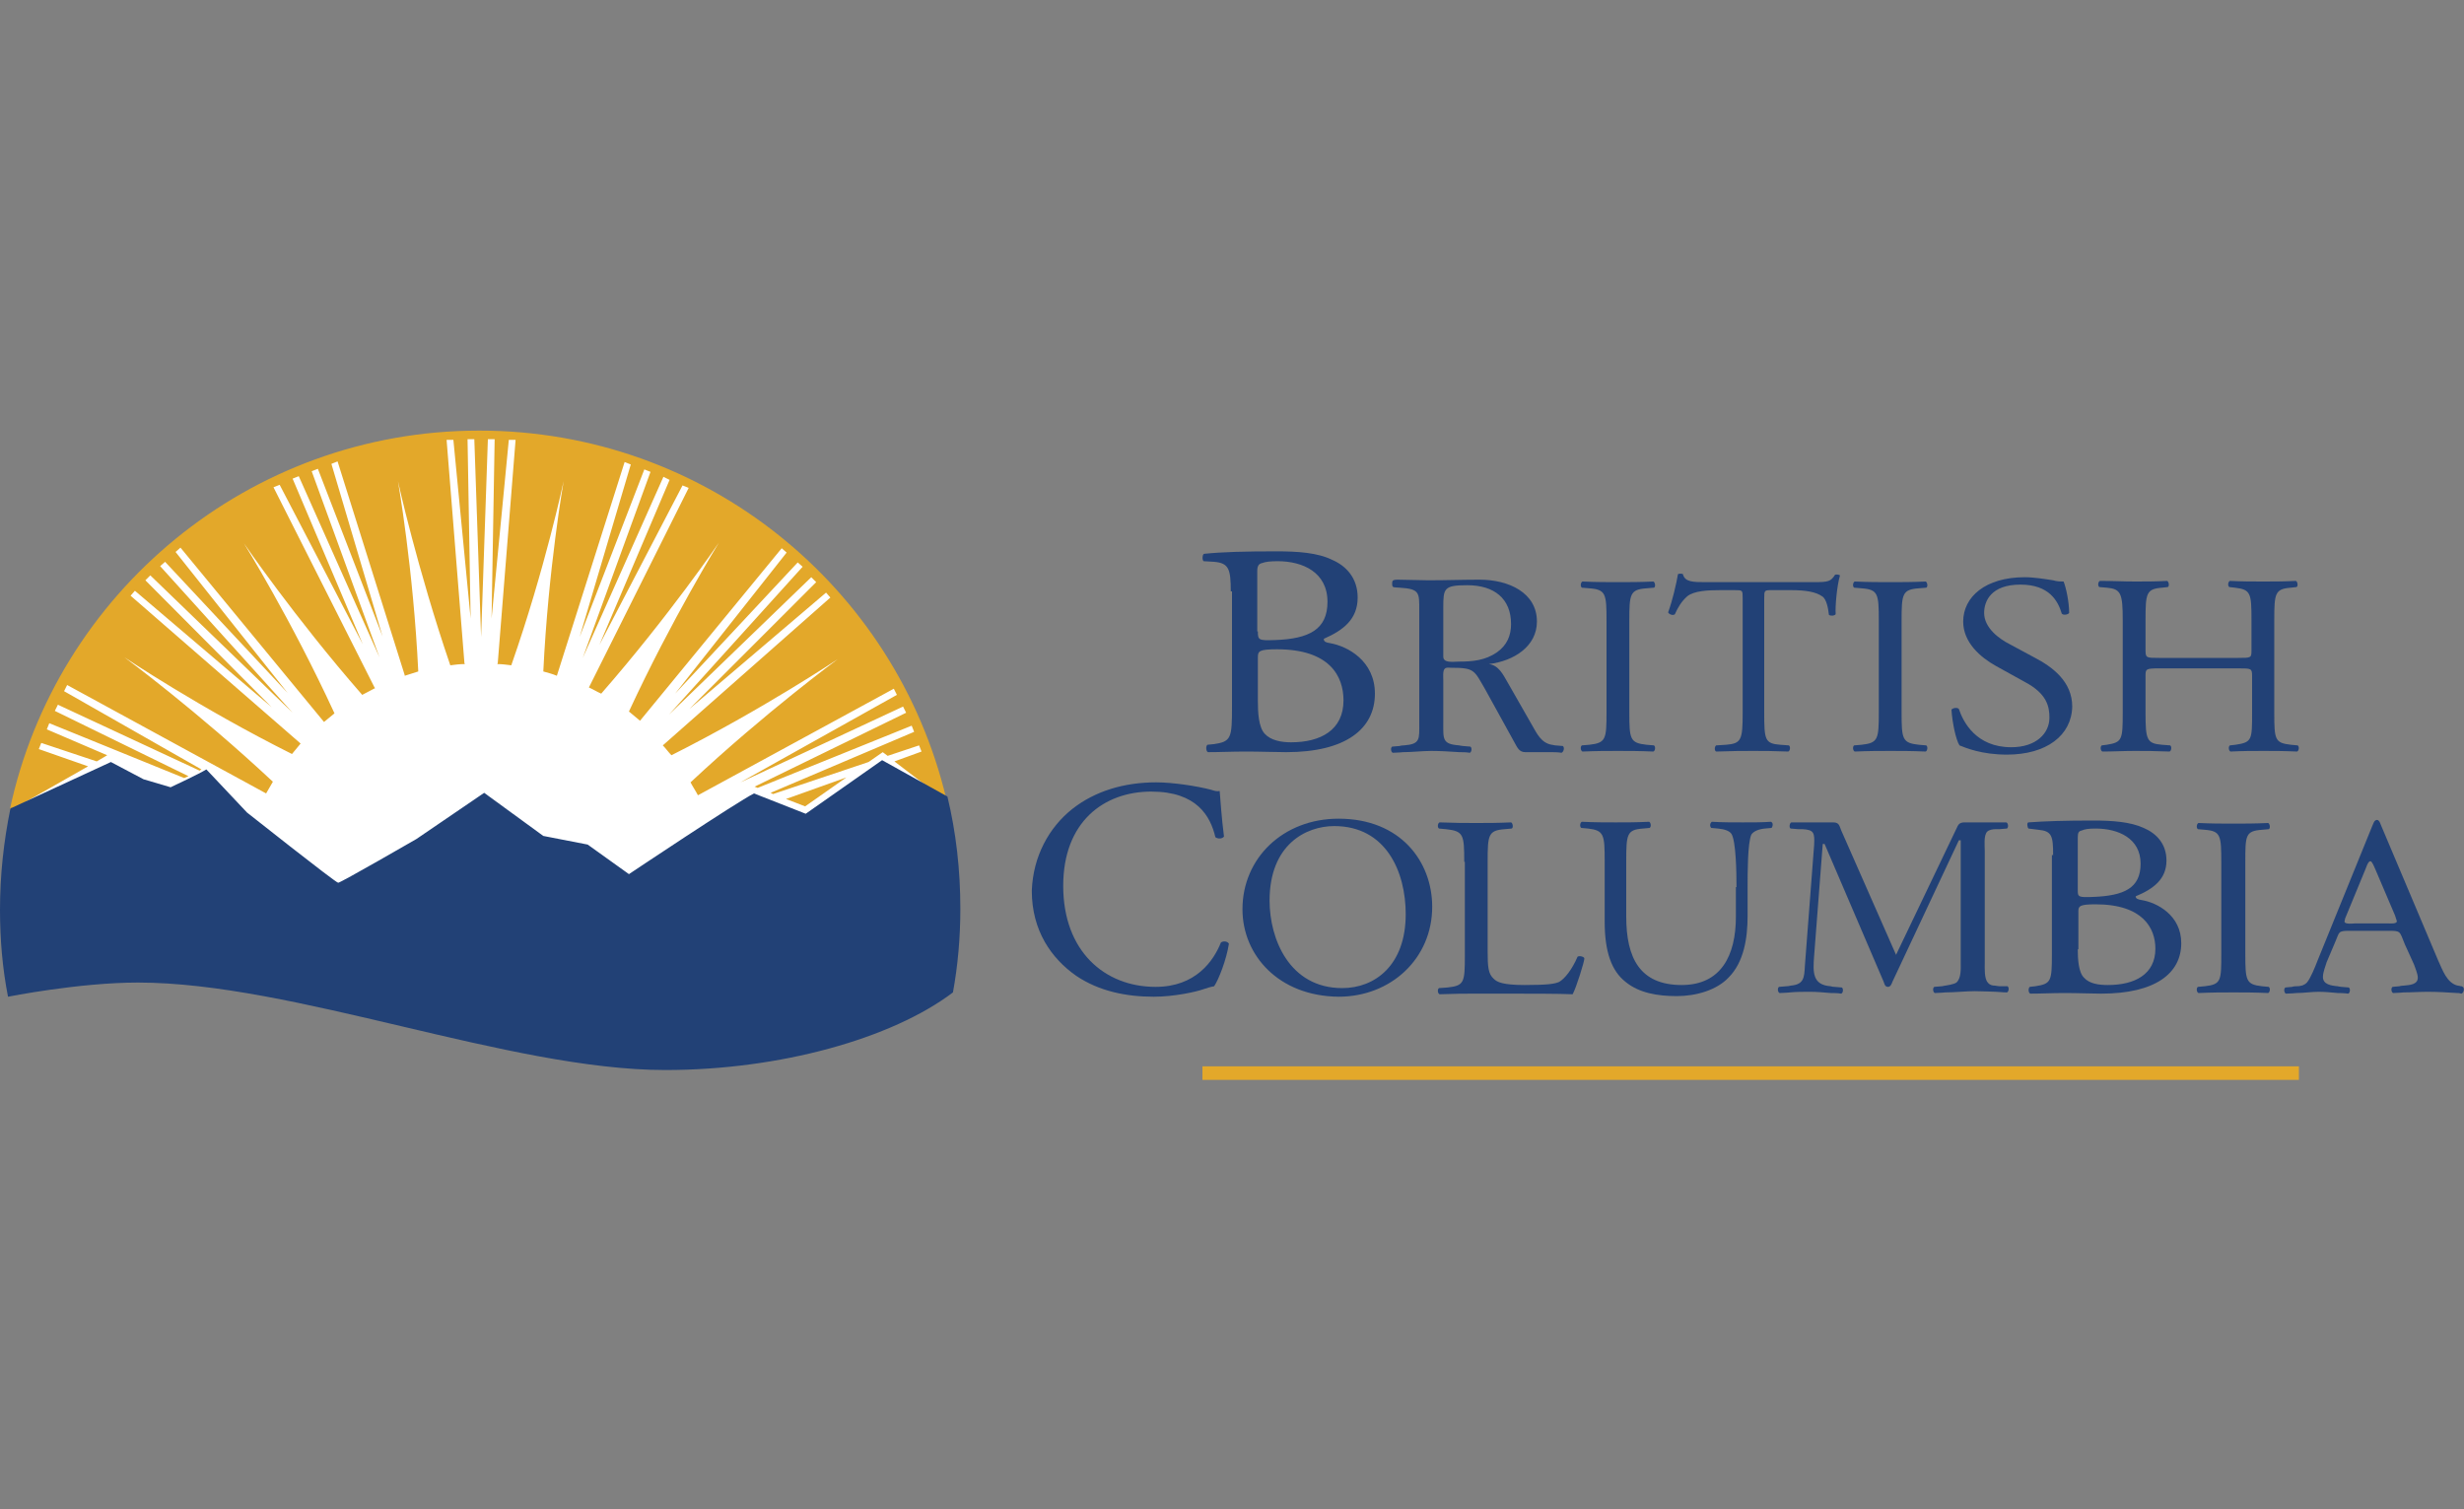 <?xml version="1.0" encoding="UTF-8"?> <!-- Generator: Adobe Illustrator 24.1.1, SVG Export Plug-In . SVG Version: 6.00 Build 0) --> <svg xmlns="http://www.w3.org/2000/svg" xmlns:xlink="http://www.w3.org/1999/xlink" version="1.1" id="Layer_1" x="0px" y="0px" viewBox="0 0 400 245" style="enable-background:new 0 0 400 245;" xml:space="preserve"><rect x="0" y="0" width="400" height="245" fill="#808080" stroke="none"/> <style type="text/css"> .st0{fill:#FFFFFF;} .st1{fill:#E3A82A;} .st2{fill:#224176;} </style> <g> <path class="st0" d="M22.3,158c25.3,0,60.3,14.2,85.6,14.2c18.1,0,35.8-4.8,45.8-11.9c0.7-4.2,1.1-8.5,1.1-12.8 c0-42.5-34.4-76.9-76.9-76.9c-42.5,0-76.9,34.4-76.9,76.9c0,4.3,0.4,8.6,1,12.7C4.8,159.7,14.2,158,22.3,158z"></path> <rect x="195.2" y="173.1" class="st1" width="178" height="2.2"></rect> <path class="st2" d="M199.8,96c0-3.6-0.3-4.6-2.7-4.8l-1.7-0.1c-0.3-0.2-0.2-1.2,0.1-1.2c2.9-0.3,6.6-0.4,11.7-0.4 c3.4,0,6.7,0.2,9.1,1.4c2.3,1,4.1,3,4.1,6.1c0,3.5-2.3,5.3-5.5,6.7c0,0.5,0.4,0.6,1,0.7c2.9,0.5,7.3,2.9,7.3,8.2 c0,5.7-4.7,9.5-14.4,9.5c-1.6,0-4.2-0.1-6.5-0.1c-2.4,0-4.2,0.1-6.2,0.1c-0.3-0.1-0.4-0.9-0.1-1.2l1-0.1c2.9-0.4,3-1,3-6.1V96z M204.2,102.5c0,1.4,0.1,1.5,2.8,1.4c5.5-0.2,8.5-1.7,8.5-6.2c0-4.8-4-6.6-8.1-6.6c-1.2,0-2,0.1-2.5,0.3c-0.5,0.1-0.8,0.4-0.8,1.3 V102.5z M204.2,113.8c0,1.8,0.1,4.2,1.1,5.3c1,1.1,2.7,1.4,4.3,1.4c4.8,0,8.5-2,8.5-6.8c0-3.9-2.2-8.3-10.8-8.3 c-2.9,0-3.1,0.3-3.1,1.3V113.8z"></path> <path class="st2" d="M260.8,100.8c0-4.4-0.1-5.1-2.8-5.3l-1.2-0.1c-0.3-0.2-0.2-0.9,0.1-1c2.3,0.1,3.9,0.1,5.8,0.1 c1.9,0,3.4,0,5.7-0.1c0.3,0.1,0.4,0.9,0.1,1l-1.2,0.1c-2.7,0.2-2.8,0.9-2.8,5.3v14.8c0,4.4,0.1,5,2.8,5.3l1.2,0.1 c0.3,0.2,0.2,0.9-0.1,1c-2.3-0.1-3.9-0.1-5.7-0.1c-1.9,0-3.5,0-5.8,0.1c-0.3-0.1-0.4-0.8-0.1-1l1.2-0.1c2.7-0.3,2.8-0.9,2.8-5.3 V100.8z"></path> <path class="st2" d="M286.4,115.7c0,4.4,0.1,5,2.6,5.2l1.4,0.1c0.3,0.2,0.2,0.9-0.1,1c-2.5-0.1-3.9-0.1-5.7-0.1c-1.7,0-3.3,0-6,0.1 c-0.3-0.1-0.3-0.8,0-1l1.6-0.1c2.5-0.2,2.7-0.8,2.7-5.2V97.1c0-1.3,0-1.3-1.3-1.3h-2.4c-1.9,0-4.2,0.1-5.3,1c-1,0.9-1.5,1.8-2,2.9 c-0.3,0.3-1,0-1.1-0.3c0.7-1.9,1.3-4.5,1.6-6.2c0.1-0.1,0.7-0.1,0.8,0c0.3,1.3,1.7,1.3,3.7,1.3h17.6c2.3,0,2.7-0.1,3.4-1.2 c0.2-0.1,0.7,0,0.8,0.1c-0.5,1.7-0.8,5.1-0.7,6.3c-0.2,0.3-0.9,0.3-1.1,0.1c-0.1-1-0.4-2.6-1.1-3c-1-0.7-2.6-1-5-1h-3.1 c-1.3,0-1.3,0-1.3,1.4V115.7z"></path> <path class="st2" d="M305,100.8c0-4.4-0.1-5.1-2.8-5.3l-1.2-0.1c-0.3-0.2-0.2-0.9,0.1-1c2.3,0.1,3.9,0.1,5.8,0.1 c1.9,0,3.4,0,5.7-0.1c0.3,0.1,0.4,0.9,0.1,1l-1.2,0.1c-2.7,0.2-2.8,0.9-2.8,5.3v14.8c0,4.4,0.1,5,2.8,5.3l1.2,0.1 c0.3,0.2,0.2,0.9-0.1,1c-2.3-0.1-3.9-0.1-5.7-0.1c-1.9,0-3.5,0-5.8,0.1c-0.3-0.1-0.4-0.8-0.1-1l1.2-0.1c2.7-0.3,2.8-0.9,2.8-5.3 V100.8z"></path> <path class="st2" d="M325.8,122.5c-4.1,0-6.7-1.1-7.7-1.5c-0.6-0.9-1.2-3.9-1.3-5.8c0.2-0.3,1-0.4,1.2-0.1c0.7,2.1,2.8,6.2,8.5,6.2 c4.1,0,6.2-2.3,6.2-4.8c0-1.8-0.4-3.9-4-5.8l-4.7-2.6c-2.5-1.4-5.3-3.8-5.3-7.2c0-4,3.6-7.2,10-7.2c1.5,0,3.3,0.3,4.6,0.5 c0.6,0.2,1.3,0.2,1.7,0.2c0.4,1,0.9,3.3,0.9,5.1c-0.2,0.3-1,0.4-1.2,0.1c-0.6-2-2-4.7-6.7-4.7c-4.8,0-5.9,2.7-5.9,4.6 c0,2.4,2.4,4.2,4.2,5.1l3.9,2.1c3.1,1.6,6.2,4,6.2,8C336.3,119.4,332.2,122.5,325.8,122.5z"></path> <path class="st2" d="M350.5,108.5c-2.2,0-2.2,0.1-2.2,1.3v5.9c0,4.4,0.2,5,2.7,5.2l1.3,0.1c0.3,0.2,0.2,0.9-0.1,1 c-2.4-0.1-3.9-0.1-5.7-0.1c-1.9,0-3.5,0.1-5.2,0.1c-0.3-0.1-0.4-0.8-0.1-1l0.8-0.1c2.5-0.4,2.6-0.8,2.6-5.2v-15 c0-4.4-0.3-5.1-2.6-5.3l-1.2-0.1c-0.3-0.2-0.2-0.9,0.1-1c2.2,0,3.7,0.1,5.7,0.1c1.8,0,3.3,0,5.2-0.1c0.3,0.1,0.4,0.9,0.1,1 l-0.9,0.1c-2.6,0.2-2.7,0.9-2.7,5.3v4.8c0,1.3,0.1,1.3,2.2,1.3h12.8c2.2,0,2.2,0,2.2-1.3v-4.8c0-4.4-0.1-5-2.7-5.3l-0.9-0.1 c-0.3-0.2-0.2-0.9,0.1-1c2.1,0.1,3.6,0.1,5.4,0.1c1.7,0,3.3,0,5.3-0.1c0.3,0.1,0.4,0.9,0.1,1l-0.9,0.1c-2.6,0.2-2.7,0.9-2.7,5.3v15 c0,4.4,0.1,4.9,2.7,5.2l1.1,0.1c0.3,0.2,0.2,0.9-0.1,1c-2.2-0.1-3.7-0.1-5.4-0.1c-1.8,0-3.5,0-5.4,0.1c-0.3-0.1-0.4-0.8-0.1-1 l0.9-0.1c2.7-0.4,2.7-0.8,2.7-5.2v-5.9c0-1.3-0.1-1.3-2.2-1.3H350.5z"></path> <path class="st2" d="M174.1,131.3c3.7-2.9,8.4-4.3,13.6-4.3c2.7,0,6.6,0.6,8.9,1.2c0.6,0.2,1,0.3,1.4,0.2c0.1,1.2,0.3,4.3,0.7,7.4 c-0.3,0.4-1,0.4-1.4,0.1c-0.8-3.4-3-7.4-10.4-7.4c-7.7,0-14.3,4.9-14.3,15.3c0,10.6,6.7,16.4,15,16.4c6.5,0,9.4-4.2,10.6-7.2 c0.4-0.3,1.1-0.2,1.3,0.2c-0.4,2.6-1.7,5.9-2.4,6.9c-0.6,0.1-1.2,0.3-1.8,0.5c-1.1,0.4-4.7,1.2-8,1.2c-4.5,0-8.9-0.9-12.6-3.4 c-4-2.8-7.2-7.3-7.2-13.8C167.7,139,170.3,134.3,174.1,131.3z"></path> <path class="st2" d="M201.7,147.6c0-8.3,6.6-14.7,15.6-14.7c10.1,0,15.2,7,15.2,14.3c0,8.4-6.7,14.6-15.2,14.6 C207.6,161.7,201.7,155.1,201.7,147.6z M228.2,148.4c0-6.9-3.2-14.3-11.6-14.3c-4.6,0-10.5,3-10.5,12.1c0,6.2,3.2,14.2,11.8,14.2 C223.2,160.4,228.2,156.7,228.2,148.4z"></path> <path class="st2" d="M281.9,144c0-2.6-0.1-7.4-0.8-8.6c-0.3-0.5-1.1-0.8-2.2-0.9l-1.1-0.1c-0.3-0.3-0.2-0.8,0.1-1 c1.7,0.1,3.3,0.1,5,0.1c1.9,0,3.1,0,4.6-0.1c0.4,0.2,0.3,0.7,0.1,1l-1.1,0.1c-1.1,0.1-1.9,0.5-2.2,1c-0.6,1.4-0.6,6.2-0.6,8.5v4.7 c0,3.6-0.6,7.5-3.1,10c-1.9,2-5.2,3-8.4,3c-3.1,0-6.1-0.5-8.3-2.3c-2.3-1.8-3.4-4.9-3.4-9.8v-9.8c0-4.3-0.1-5-2.7-5.3l-1.1-0.1 c-0.3-0.2-0.2-0.9,0.1-1c2.2,0.1,3.7,0.1,5.5,0.1c1.8,0,3.3,0,5.4-0.1c0.3,0.1,0.4,0.8,0.1,1l-1.1,0.1c-2.6,0.2-2.7,0.9-2.7,5.3v9 c0,6.7,2.2,11.1,9,11.1c6.4,0,8.8-4.8,8.8-11.1V144z"></path> <path class="st2" d="M333.3,138.8c0-3.1-0.2-3.9-2.4-4.1l-1.6-0.2c-0.2-0.2-0.3-1,0-1c2.6-0.2,6-0.3,10.5-0.3c3.1,0,6,0.2,8.2,1.2 c2.1,0.9,3.7,2.6,3.7,5.3c0,3-2.1,4.6-5,5.8c0,0.4,0.4,0.5,0.9,0.6c2.6,0.4,6.5,2.5,6.5,7c0,4.9-4.2,8.2-13,8.2 c-1.4,0-3.8-0.1-5.9-0.1c-2.1,0-3.8,0.1-5.6,0.1c-0.3-0.1-0.4-0.8-0.1-1.1l0.9-0.1c2.6-0.4,2.7-0.8,2.7-5.3V138.8z M337.3,144.4 c0,1.2,0,1.3,2.5,1.2c5-0.2,7.7-1.4,7.7-5.4c0-4.1-3.6-5.7-7.3-5.7c-1.1,0-1.8,0.1-2.2,0.3c-0.5,0.1-0.7,0.3-0.7,1.1V144.4z M337.3,154.1c0,1.5,0.1,3.7,1,4.6c0.9,1,2.4,1.2,3.9,1.2c4.3,0,7.7-1.7,7.7-5.9c0-3.3-2-7.2-9.7-7.2c-2.6,0-2.8,0.3-2.8,1.1V154.1 z"></path> <g> <g> <path class="st2" d="M253.7,121.1l-1.2-0.1c-0.2,0-0.4-0.1-0.6-0.1c-1.7-0.3-2.4-1.8-3.2-3.2l-4-7c-0.7-1.2-1.4-2.7-3-2.9 c4.1-0.5,7.8-2.9,7.8-6.9c0-4.7-4.6-6.8-9.3-6.8c-2.8,0-5.4,0.1-8.3,0.1c-1.6,0-3.5-0.1-5-0.1c-0.9,0-0.9,0.2-0.9,0.7 c0,0.7,0.3,0.5,1.2,0.6c3.3,0.2,3.2,0.8,3.2,3.7v18.3c0,2.6,0.2,3.4-2.5,3.6c0,0-0.4,0-0.7,0.1l-1.2,0.1c-0.3,0.2-0.2,0.9,0.1,1 c0.6,0,1.7-0.1,1.7-0.1c1.5,0,3-0.2,4.6-0.2c1.5,0,3,0.1,4.5,0.2v0c0.5,0,1.1,0,1.7,0.1c0.3-0.1,0.4-0.8,0.1-1l-1.2-0.1 c-0.2,0-0.6-0.1-0.6-0.1c-2.8-0.2-2.6-1-2.6-3.7v-6.9c0-0.4-0.1-1.5,0.2-1.8c0.2-0.3,0.7-0.2,1.1-0.2c3.8,0,3.7,0.4,5.5,3.5 l4.8,8.7c0.4,0.7,0.7,1.5,1.7,1.5h4.2c0.5,0,1.1,0,1.7,0.1C253.9,122,254,121.3,253.7,121.1z M236.8,107.4 c-0.8,0-2.5,0.3-2.5-0.8v-8c0-3.1,0.1-3.6,3.9-3.6c4.4,0,7.1,2.2,7.1,6.3c0,1.8-0.6,3.4-2.3,4.6 C241.1,107.2,239.1,107.4,236.8,107.4z"></path> </g> </g> <g> <path class="st2" d="M237.7,139.9c0-4.4-0.1-5-3-5.3l-1.1-0.1c-0.3-0.2-0.2-0.9,0.1-1c2.6,0.1,4.1,0.1,6,0.1c1.8,0,3.3,0,5.6-0.1 c0.3,0.1,0.4,0.9,0.1,1l-1.1,0.1c-2.7,0.2-2.8,0.9-2.8,5.3v14.5c0,2.6,0.1,3.7,1,4.5c0.5,0.5,1.4,1,5,1c3.9,0,4.9-0.2,5.6-0.5 c0.9-0.5,2.1-2,3-4.1c0.3-0.2,1.1,0,1.1,0.3c0,0.5-1.3,4.7-1.9,5.8c-2.3-0.1-6.7-0.1-11.4-0.1h-4.2c-1.9,0-3.4,0-6,0.1 c-0.3-0.1-0.4-0.8-0.1-1l1.4-0.1c2.7-0.3,2.8-0.8,2.8-5.2V139.9z"></path> <path class="st2" d="M360.6,140c0-4.4-0.1-5.1-2.7-5.3l-1.1-0.1c-0.3-0.2-0.2-0.9,0.1-1c2.3,0.1,3.8,0.1,5.7,0.1 c1.8,0,3.3,0,5.6-0.1c0.3,0.1,0.4,0.9,0.1,1l-1.1,0.1c-2.7,0.2-2.7,0.9-2.7,5.3v14.8c0,4.4,0.1,5,2.7,5.3l1.1,0.1 c0.3,0.2,0.2,0.9-0.1,1c-2.3-0.1-3.8-0.1-5.6-0.1c-1.9,0-3.4,0-5.7,0.1c-0.3-0.1-0.4-0.8-0.1-1l1.1-0.1c2.7-0.3,2.7-0.9,2.7-5.3 V140z"></path> <path class="st2" d="M324.6,160.1c-0.2,0-0.7-0.1-0.7-0.1c-0.5,0-0.9-0.1-1.2-0.5c-0.6-0.6-0.5-2.4-0.5-3.1v-18.3 c0-0.8-0.2-2.5,0.4-3.1c0.3-0.3,0.9-0.4,1.4-0.4v0c0.3,0,0.3,0,0.6,0l1.2-0.1c0.3-0.2,0.2-0.9-0.1-1c-0.6,0-1.2,0-1.7,0v0h-4.9 c-0.5,0-1,0-1.3,0.6l-10,20.9l-8.9-20.2c-0.3-0.7-0.3-1.3-1.3-1.3h-5.1c-0.5,0-1.1,0-1.7,0c-0.3,0.1-0.4,0.9-0.1,1l1.2,0.1 c0.2,0,0.7,0,0.7,0c1.9,0.1,2,0.6,1.9,2.6l-1.5,19.6c-0.1,2-0.2,3-2.3,3.2c0,0-0.4,0.1-0.7,0.1l-1.2,0.1c-0.3,0.2-0.2,0.9,0.1,1 c0.6,0,1.7-0.1,1.7-0.1c1-0.1,2.1-0.1,3.2-0.1c1.1,0,2.3,0.1,3.4,0.2v0c0.5,0,1.1,0,1.7,0.1c0.3-0.1,0.4-0.8,0.1-1l-1.2-0.1 c-0.3,0-0.6-0.1-0.6-0.1c-3-0.2-2.9-2.3-2.7-4.9l1.4-18.2h0.3l9.6,22.4c0.1,0.3,0.2,0.8,0.7,0.8c0.4,0,0.6-0.5,0.7-0.8l10.8-23 h0.3v20c0,0.8,0.1,2.4-0.7,3.1c-0.4,0.3-1.8,0.5-1.8,0.5c-0.2,0-0.4,0.1-0.6,0.1l-1.2,0.1c-0.3,0.2-0.2,0.9,0.1,1 c0.6,0,1.7-0.1,1.7-0.1c1.6,0,3.2-0.2,4.8-0.2c1.1,0,3.4,0.1,3.4,0.1c0.5,0,1.1,0.1,1.8,0.1c0.3-0.1,0.4-0.8,0.1-1L324.6,160.1z"></path> <g> <g> <path class="st2" d="M399.8,160.2l-0.2-0.1c-0.2,0-0.4-0.1-0.6-0.1c-1.8-0.4-2.5-2.6-3.2-4.1l-9.3-22c-0.1-0.3-0.3-0.8-0.6-0.8 c-0.5,0-0.6,0.6-0.8,1l-8.9,21.9c-0.3,0.8-1.1,2.8-1.7,3.5c-0.5,0.5-1.1,0.6-1.7,0.6c0,0-0.5,0-0.7,0.1l-1.1,0.1 c-0.3,0.2-0.2,0.9,0.1,1c0.6,0,1.7-0.1,1.7-0.1c1.2,0,2.4-0.2,3.6-0.2c1,0,2,0.1,3.1,0.2c0,0,1.1,0,1.7,0.1 c0.3-0.1,0.4-0.8,0.1-1l-1.2-0.1c-0.2,0-0.6-0.1-0.6-0.1c-1.1-0.1-2.4-0.3-2.4-1.5c0-0.8,0.4-1.7,0.6-2.4l1.4-3.3 c0.7-1.6,0.4-1.8,2.3-1.8h6.2c2.2,0,1.9,0,2.8,2.2l1.5,3.3c0.2,0.6,0.6,1.5,0.6,2.1c0,1.1-1.2,1.2-2.3,1.3c0,0-0.4,0-0.7,0.1 l-1.1,0.1c-0.3,0.2-0.2,0.9,0.1,1c0.6,0,1.7-0.1,1.7-0.1c1.3,0,2.6-0.1,3.9-0.1c1.6,0,3.2,0.1,4.8,0.2v0c0.5,0,0.1,0,0.7,0.1 C400,161.1,400.1,160.4,399.8,160.2z M387.7,149.9h-5.4c-0.2,0-1.7,0.2-1.7-0.3c0-0.1,0.1-0.4,0.1-0.5l3.3-8 c0.1-0.2,0.4-1.3,0.8-1.3c0.3,0,0.7,1.1,0.8,1.3l3.2,7.5c0,0.1,0.3,0.8,0.3,1C389,150,388,149.9,387.7,149.9z"></path> </g> </g> </g> <g> <polygon class="st1" points="127.6,129.7 130.7,130.9 137.4,126.2 "></polygon> <path class="st1" d="M14.3,124.4l-8-2.8l0.4-1l9,3l0,0l1.2-0.7l0.5-0.3l-9.8-4.2l0.4-1l21.9,8.9l0.7-0.3L8.9,115.4l0.5-1l23,10.7 l0.3-0.2l-22.3-12.7l0.5-1l32.3,17.6c0.3-0.5,0.8-1.4,1.1-1.9c-12.3-11.5-24.1-20.2-24.1-20.2s12.2,8.2,27.2,15.7 c0.5-0.6,0.9-1.1,1.4-1.7L21.2,96.7l0.7-0.8l22.2,18.9L23.6,94.2l0.8-0.8l23.1,22.3L26,91.9l0.8-0.7l19.9,21.3L28.5,89.6l0.8-0.7 l23.3,28.3c0.6-0.5,1.1-0.9,1.7-1.4c-7-15.2-14.7-27.6-14.7-27.6s8.2,12,19.2,24.6c0.7-0.4,1.4-0.7,2.1-1.1l-0.1-0.1L44.4,79.1 l1-0.4l13.5,25.9L47.5,77.7l1-0.4l13.1,29.4l-11-30.2l1-0.4l10.5,27.2l-8.3-28l1-0.4l10.9,34.7l0,0.1l0,0c0.7-0.2,1.5-0.5,2.2-0.7 c-0.8-16.7-3.3-30.9-3.3-30.9s3.1,14.1,8.5,29.9c0.8-0.1,1.5-0.2,2.3-0.2l0,0h0.1l-0.1-0.1l-2.9-36.3l1.1,0l2.8,29l-0.5-29.1 l1.1,0l1.1,32.1l1.1-32.1l1.1,0l-0.5,29.1l2.8-29l1.1,0l-2.9,36.3l-0.1,0.1h0l0,0h0c0.8,0,1.5,0.1,2.3,0.2 c5.5-15.7,8.5-29.9,8.5-29.9s-2.5,14.2-3.3,30.9c0.7,0.2,1.5,0.4,2.2,0.7L101.4,75l1,0.4l-8.3,28l10.5-27.2l1,0.4l-11,30.2 l13.1-29.4l1,0.5l-11.4,26.8l13.5-25.9l1,0.4l-16.2,32.4l0,0c0.7,0.3,1.3,0.7,2,1c11-12.6,19.1-24.5,19.1-24.5 s-7.6,12.3-14.6,27.4c0.6,0.5,1.2,1,1.8,1.5l23-28l0.8,0.7l-18.1,22.9l19.9-21.3l0.8,0.7L108.6,116l23.1-22.3l0.8,0.8l-20.6,20.6 l22.2-18.9l0.7,0.8l-27.2,24l0,0c0.5,0.5,0.9,1.1,1.4,1.6c14.9-7.5,27-15.6,27-15.6s-11.7,8.6-23.9,20c0.3,0.6,0.9,1.5,1.2,2.1 l31.8-17.3l0.5,1L120.2,127l26.4-12.3l0.5,1l-24.6,12l0.5,0.2l25-10.1l0.4,1l-23.3,9.9l0.4,0.2l15.5-5.2l2.3-1.6l0.8,0.6l5.1-1.7 l0.4,1l-4.4,1.6l6.4,4.9l2,1.1c-8.2-34.3-39-59.7-75.8-59.7c-37.4,0-68.7,26.4-76.2,61.5c0.1,0,0.2-0.1,0.3-0.1l0.9-0.4l0.6-0.3 L14.3,124.4z"></path> </g> <path class="st2" d="M1.3,161.8c0,0,11.5-2.3,21.1-2.3c25.3,0,60.3,14.2,85.6,14.2c18.6,0,36.8-5.1,46.7-12.6 c0.8-4.4,1.2-8.9,1.2-13.6c0-6.3-0.7-12.4-2.1-18.2l-10.6-5.9l-12.4,8.7l-8.4-3.3c-2.8,1.4-20.3,13.1-20.3,13.1l-6.7-4.8l-7.2-1.4 l-9.6-7l-11,7.5c0,0-12.3,7.1-12.7,7.1c-0.4,0-14.8-11.4-14.8-11.4l-6.6-7c-1.1,0.7-5.6,2.8-5.6,2.8l-0.2,0.1l-4.4-1.3l-5.3-2.8 L2,131.1c-0.1,0-0.2,0.1-0.3,0.1C0.6,136.6,0,142,0,147.7C0,152.5,0.4,157.2,1.3,161.8z"></path> </g> </svg> 